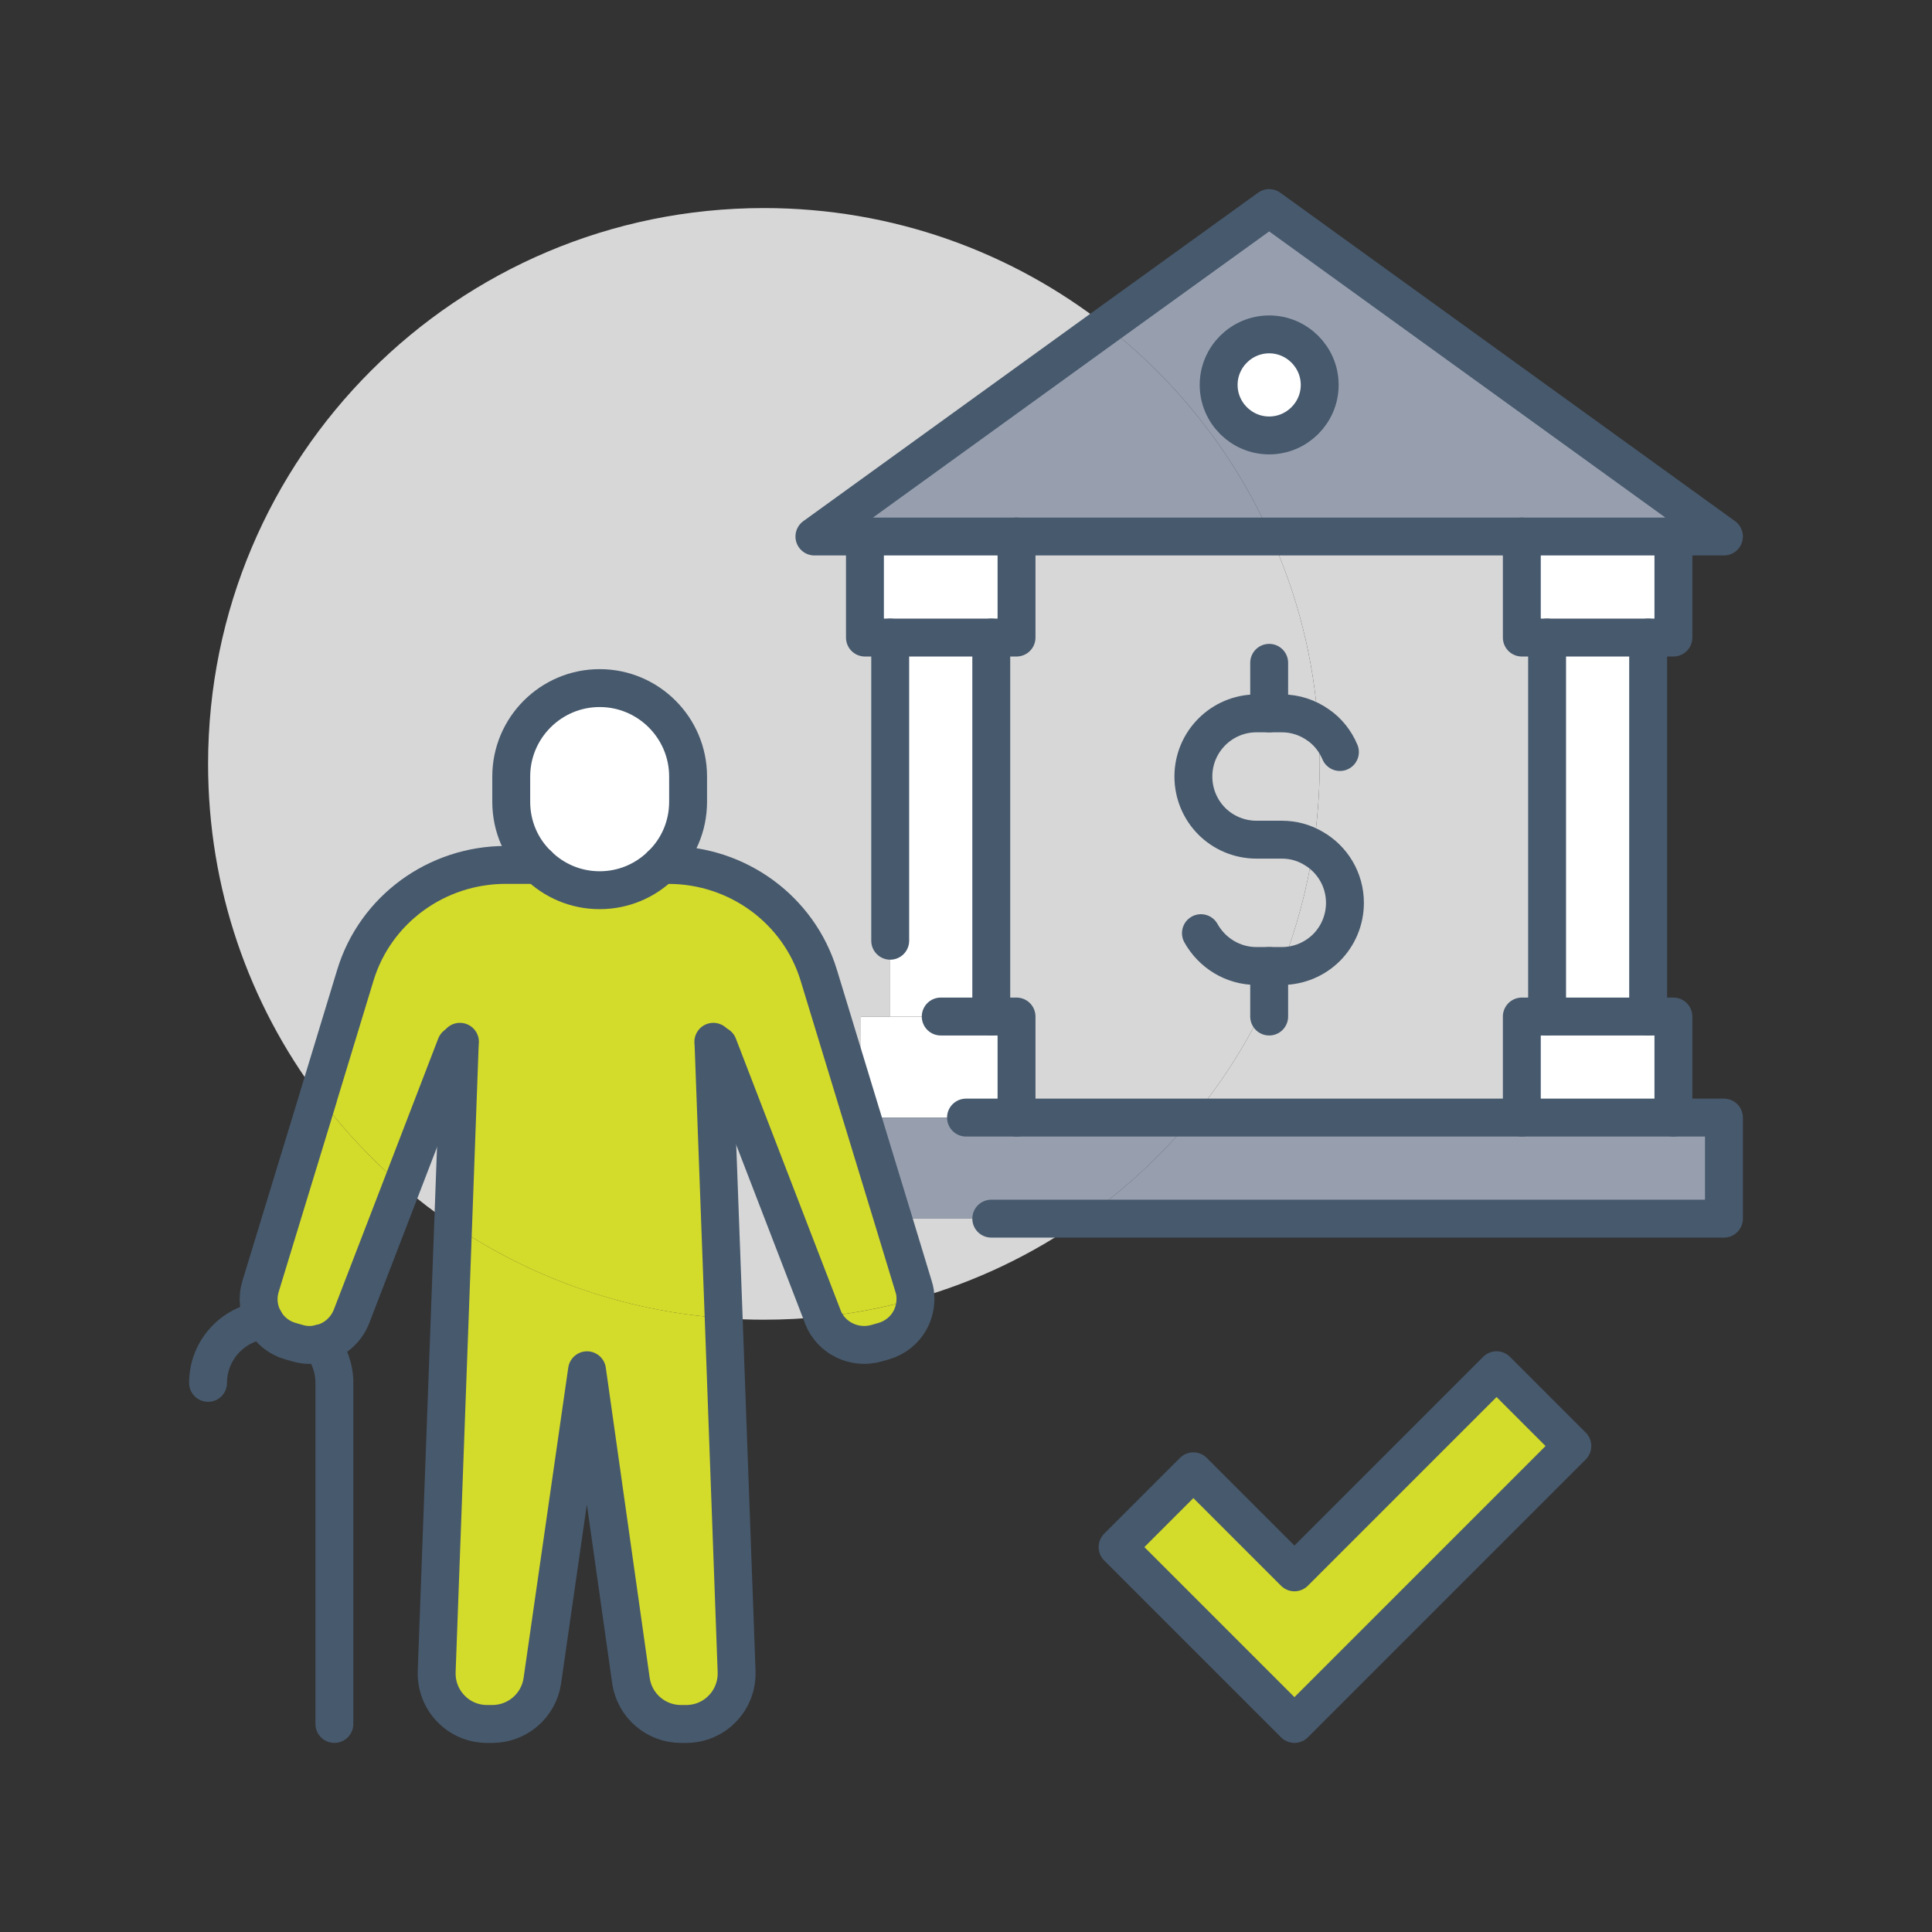 <?xml version="1.0" encoding="UTF-8"?>
<svg xmlns="http://www.w3.org/2000/svg" id="Icons" viewBox="0 0 650 650" width="180" height="180">
  <rect x="0" y="0" width="650" height="650" fill="#333333" stroke="none"/>
  <defs>
    <style>
      .cls-1 {
        fill: #979faf;
      }

      .cls-1, .cls-2, .cls-3, .cls-4 {
        stroke-width: 0px;
      }

      .cls-2 {
        fill: #d3db2b;
      }

      .cls-3 {
        fill: #d7d7d7;
      }

      .cls-5 {
        fill: none;
        stroke: #47596d;
        stroke-linecap: round;
        stroke-linejoin: round;
        stroke-width: 12.75px;
      }

      .cls-4 {
        fill: #fff;
      }
    </style>
  </defs>
  <g>
    <path class="cls-4" d="M427,112.5c9.35,0,17,7.65,17,17s-7.65,17-17,17-17-7.65-17-17,7.65-17,17-17Z"/>
    <path class="cls-1" d="M580,376v34h-215.48c13.68-9.61,26.09-21.08,36.81-34h178.67Z"/>
    <polygon class="cls-4" points="563 180.5 563 214.5 554.5 214.5 520.5 214.5 512 214.5 512 180.5 563 180.5"/>
    <polygon class="cls-4" points="563 342 563 376 512 376 512 342 520.5 342 554.5 342 563 342"/>
    <rect class="cls-4" x="520.5" y="214.5" width="34" height="127.5"/>
    <polygon class="cls-2" points="529 486.5 435.5 580 376 520.5 401.5 495 435.5 529 503.5 461 529 486.5"/>
    <path class="cls-3" d="M427,334.95c1.53-3.32,2.97-6.63,4.25-9.95,5.86,0,11.22-2.38,15.05-6.2,3.82-3.82,6.2-9.18,6.2-15.05,0-7.82-4.25-14.7-10.62-18.36,1.36-9.27,2.12-18.7,2.12-28.39,0-4.42-.17-8.76-.51-13.09-1.53-22.44-7.06-43.86-15.9-63.41h84.41v34h8.5v127.5h-8.5v34h-110.67c10.28-12.41,18.95-26.18,25.67-41.05Z"/>
    <path class="cls-3" d="M441.88,285.39c6.38,3.65,10.62,10.54,10.62,18.36,0,5.87-2.38,11.22-6.2,15.05-3.83,3.82-9.18,6.2-15.05,6.2,4.93-12.58,8.5-25.84,10.62-39.61Z"/>
    <path class="cls-3" d="M431.25,240c4.59,0,8.75,1.45,12.24,3.91.34,4.34.51,8.67.51,13.09,0,9.69-.77,19.12-2.12,28.39-3.15-1.87-6.72-2.89-10.62-2.89h-8.5c-5.86,0-11.22-2.38-15.05-6.2-3.83-3.82-6.2-9.18-6.2-15.05,0-11.73,9.52-21.25,21.25-21.25h8.5Z"/>
    <path class="cls-3" d="M431.25,325c-1.28,3.31-2.72,6.63-4.25,9.95v-9.95h4.25Z"/>
    <path class="cls-3" d="M422.75,240c-11.73,0-21.25,9.52-21.25,21.25,0,5.87,2.38,11.22,6.2,15.05,3.82,3.82,9.18,6.2,15.05,6.2h8.5c3.91,0,7.48,1.02,10.62,2.89-2.12,13.77-5.69,27.03-10.62,39.61h-4.25v9.95c-6.72,14.88-15.39,28.64-25.67,41.05h-59.33v-34h-8.5v-127.5h8.5v-34h85.59c8.84,19.55,14.36,40.97,15.9,63.41-3.49-2.46-7.65-3.91-12.24-3.91h-8.5Z"/>
    <path class="cls-1" d="M427.59,180.5c-12.41-27.97-31.7-52.28-55.5-70.89l54.91-39.61,153,110.5h-152.41ZM427,112.5c-9.35,0-17,7.65-17,17s7.65,17,17,17,17-7.65,17-17-7.65-17-17-17Z"/>
    <polygon class="cls-4" points="342 180.5 342 214.5 333.5 214.5 299.5 214.5 291 214.5 291 180.5 342 180.5"/>
    <polygon class="cls-4" points="342 342 342 376 325 376 290.06 376 289.64 374.64 289.64 342 299.5 342 316.5 342 333.5 342 342 342"/>
    <path class="cls-1" d="M342,376h59.33c-10.71,12.92-23.12,24.39-36.81,34h-64.09l-10.37-34h51.94Z"/>
    <polygon class="cls-4" points="333.5 214.5 333.5 342 316.5 342 299.5 342 299.5 316.5 299.5 214.5 333.5 214.5"/>
    <path class="cls-3" d="M300.43,410h64.09c-17,11.98-36.04,21.16-56.52,26.95,0-1.36-.17-2.72-.6-3.99l-6.97-22.95Z"/>
    <path class="cls-1" d="M274,180.5l98.09-70.89c23.8,18.62,43.09,42.93,55.5,70.89h-153.59Z"/>
    <path class="cls-2" d="M308,436.95c0,2.46-.6,4.93-1.78,7.14-1.87,3.49-5.1,6.03-8.93,7.14l-2.38.68c-7.48,2.12-15.3-1.7-18.1-8.84v-.08c10.71-1.11,21.08-3.15,31.19-6.04Z"/>
    <polygon class="cls-2" points="289.64 374.64 290.06 376 289.64 376 289.64 374.64"/>
    <path class="cls-3" d="M241.61,351.69l35.19,91.29c-6.46.68-13.09,1.02-19.81,1.02-4.59,0-9.1-.17-13.52-.51l-3.4-91.72,1.53-.09Z"/>
    <path class="cls-2" d="M201.75,299.5c8.07,0,15.39-3.23,20.74-8.5h2.38c23.29,0,43.86,15.05,50.58,37.06l14.19,46.58v1.36h.42l10.37,34,6.97,22.95c.43,1.27.6,2.63.6,3.99-10.11,2.89-20.49,4.93-31.19,6.04l-35.19-91.29-1.53.09,3.4,91.72c-33.66-2.38-64.77-13.6-91.03-31.37l2.21-60.35-1.27-.09-18.19,47.26c-10.37-9.01-19.81-19.04-28.05-30.01v-.09l12.41-40.8c6.71-22.02,27.28-37.06,50.57-37.06h10.88c5.35,5.27,12.66,8.5,20.74,8.5Z"/>
    <path class="cls-3" d="M172,269.75c0,8.33,3.4,15.89,9.01,21.25h-10.88c-23.29,0-43.86,15.05-50.57,37.06l-12.41,40.8c-23.38-31.19-37.14-69.87-37.14-111.86,0-103.28,83.72-187,187-187,43.43,0,83.39,14.79,115.09,39.61l-98.09,70.89h17v34h8.5v127.5h-9.86v32.64l-14.19-46.58c-6.72-22.02-27.28-37.06-50.58-37.06h-2.38c5.61-5.36,9.01-12.92,9.01-21.25v-8.5c0-16.4-13.35-29.75-29.75-29.75s-29.75,13.35-29.75,29.75v8.5Z"/>
    <path class="cls-4" d="M201.75,231.5c16.4,0,29.75,13.35,29.75,29.75v8.5c0,8.33-3.4,15.89-9.01,21.25-5.35,5.27-12.67,8.5-20.74,8.5s-15.39-3.23-20.74-8.5c-5.61-5.36-9.01-12.92-9.01-21.25v-8.5c0-16.4,13.34-29.75,29.75-29.75Z"/>
    <path class="cls-2" d="M229.12,580c-8.41,0-15.56-6.12-16.83-14.45l-14.79-104.55-15.05,104.55c-1.27,8.33-8.42,14.45-16.83,14.45h-1.7c-4.67,0-9.09-1.87-12.24-5.19-3.23-3.31-4.93-7.82-4.76-12.49l5.53-150.2c26.27,17.77,57.38,28.98,91.03,31.37l4.34,118.83c.17,4.67-1.53,9.18-4.76,12.49-3.15,3.32-7.57,5.19-12.24,5.19h-1.7Z"/>
    <path class="cls-3" d="M153.39,351.69l1.27.09-2.21,60.35c-6.04-4.08-11.81-8.5-17.25-13.17l18.19-47.26Z"/>
    <path class="cls-2" d="M118.19,443.06c-1.87,4.59-5.78,7.91-10.37,8.93-2.47.68-5.1.68-7.73-.09l-2.38-.68c-3.82-1.1-6.97-3.57-8.84-7.05-.08,0-.08-.09-.08-.09-1.87-3.4-2.3-7.4-1.19-11.13l19.55-64.01c8.25,10.96,17.68,20.99,28.05,30.01l-17,44.11Z"/>
  </g>
  <g>
    <path class="cls-5" d="M222.49,291c5.61-5.36,9.01-12.92,9.01-21.25v-8.5c0-16.4-13.35-29.75-29.75-29.75s-29.75,13.35-29.75,29.75v8.5c0,8.33,3.4,15.89,9.01,21.25,5.35,5.27,12.66,8.5,20.74,8.5s15.39-3.23,20.74-8.5Z"/>
    <path class="cls-5" d="M154.74,350.5l-.08,1.28-2.21,60.35-5.53,150.2c-.17,4.67,1.53,9.18,4.76,12.49,3.15,3.32,7.57,5.19,12.24,5.19h1.7c8.41,0,15.56-6.12,16.83-14.45l15.05-104.55,14.79,104.55c1.28,8.33,8.42,14.45,16.83,14.45h1.7c4.67,0,9.09-1.87,12.24-5.19,3.23-3.31,4.93-7.82,4.76-12.49l-4.34-118.83-3.4-91.72-.08-1.28"/>
    <path class="cls-5" d="M153.39,351.69l-18.19,47.26-17,44.11c-1.87,4.59-5.78,7.91-10.37,8.93-2.47.68-5.1.68-7.73-.09l-2.38-.68c-3.82-1.1-6.97-3.57-8.84-7.05-.08,0-.08-.09-.08-.09-1.87-3.4-2.3-7.4-1.19-11.13l19.55-64.01v-.09l12.41-40.8c6.71-22.02,27.28-37.06,50.57-37.06h10.88"/>
    <path class="cls-5" d="M222.49,291h2.38c23.29,0,43.86,15.05,50.58,37.06l14.19,46.58.42,1.36,10.37,34,6.97,22.95c.43,1.27.6,2.63.6,3.99,0,2.46-.6,4.93-1.78,7.14-1.87,3.49-5.1,6.03-8.93,7.14l-2.38.68c-7.48,2.12-15.3-1.7-18.1-8.84v-.08l-35.19-91.29"/>
    <path class="cls-5" d="M107.82,451.99c2.89,3.57,4.68,8.24,4.68,13.26v114.75"/>
    <path class="cls-5" d="M70,465.25c0-10.88,8.24-19.89,18.87-21.08"/>
    <polygon class="cls-5" points="529 486.5 435.5 580 376 520.5 401.5 495 435.5 529 503.5 461 529 486.5"/>
    <path class="cls-5" d="M450.8,253.01c-1.53-3.66-4.08-6.89-7.31-9.1-3.49-2.46-7.65-3.91-12.24-3.91h-8.5c-11.73,0-21.25,9.52-21.25,21.25,0,5.87,2.38,11.22,6.2,15.05,3.82,3.82,9.18,6.2,15.05,6.2h8.5c3.91,0,7.48,1.02,10.62,2.89,6.38,3.65,10.62,10.54,10.62,18.36,0,5.87-2.38,11.22-6.2,15.05-3.83,3.82-9.18,6.2-15.05,6.2h-8.5c-8.08,0-15.05-4.51-18.7-11.05"/>
    <line class="cls-5" x1="427" y1="240" x2="427" y2="223"/>
    <polyline class="cls-5" points="427 342 427 334.95 427 325"/>
    <path class="cls-5" d="M444,129.5c0-9.35-7.65-17-17-17s-17,7.65-17,17,7.65,17,17,17,17-7.65,17-17Z"/>
    <polygon class="cls-5" points="291 180.5 274 180.5 372.09 109.61 427 70 580 180.5 563 180.5 512 180.5 427.59 180.5 342 180.5 291 180.5"/>
    <polyline class="cls-5" points="563 180.5 563 214.5 554.5 214.5 520.5 214.5 512 214.5 512 180.5"/>
    <polyline class="cls-5" points="512 376 512 342 520.5 342 554.5 342 563 342 563 376"/>
    <line class="cls-5" x1="554.5" y1="214.5" x2="554.5" y2="342"/>
    <line class="cls-5" x1="520.5" y1="214.5" x2="520.5" y2="342"/>
    <polyline class="cls-5" points="342 180.5 342 214.5 333.5 214.5 299.5 214.5 291 214.5 291 180.5"/>
    <polyline class="cls-5" points="325 376 342 376 401.33 376 512 376 563 376 580 376 580 410 364.52 410 333.5 410"/>
    <polyline class="cls-5" points="342 376 342 342 333.5 342 316.5 342"/>
    <line class="cls-5" x1="333.5" y1="214.5" x2="333.5" y2="342"/>
    <line class="cls-5" x1="299.5" y1="214.5" x2="299.5" y2="316.5"/>
  </g>
</svg>
